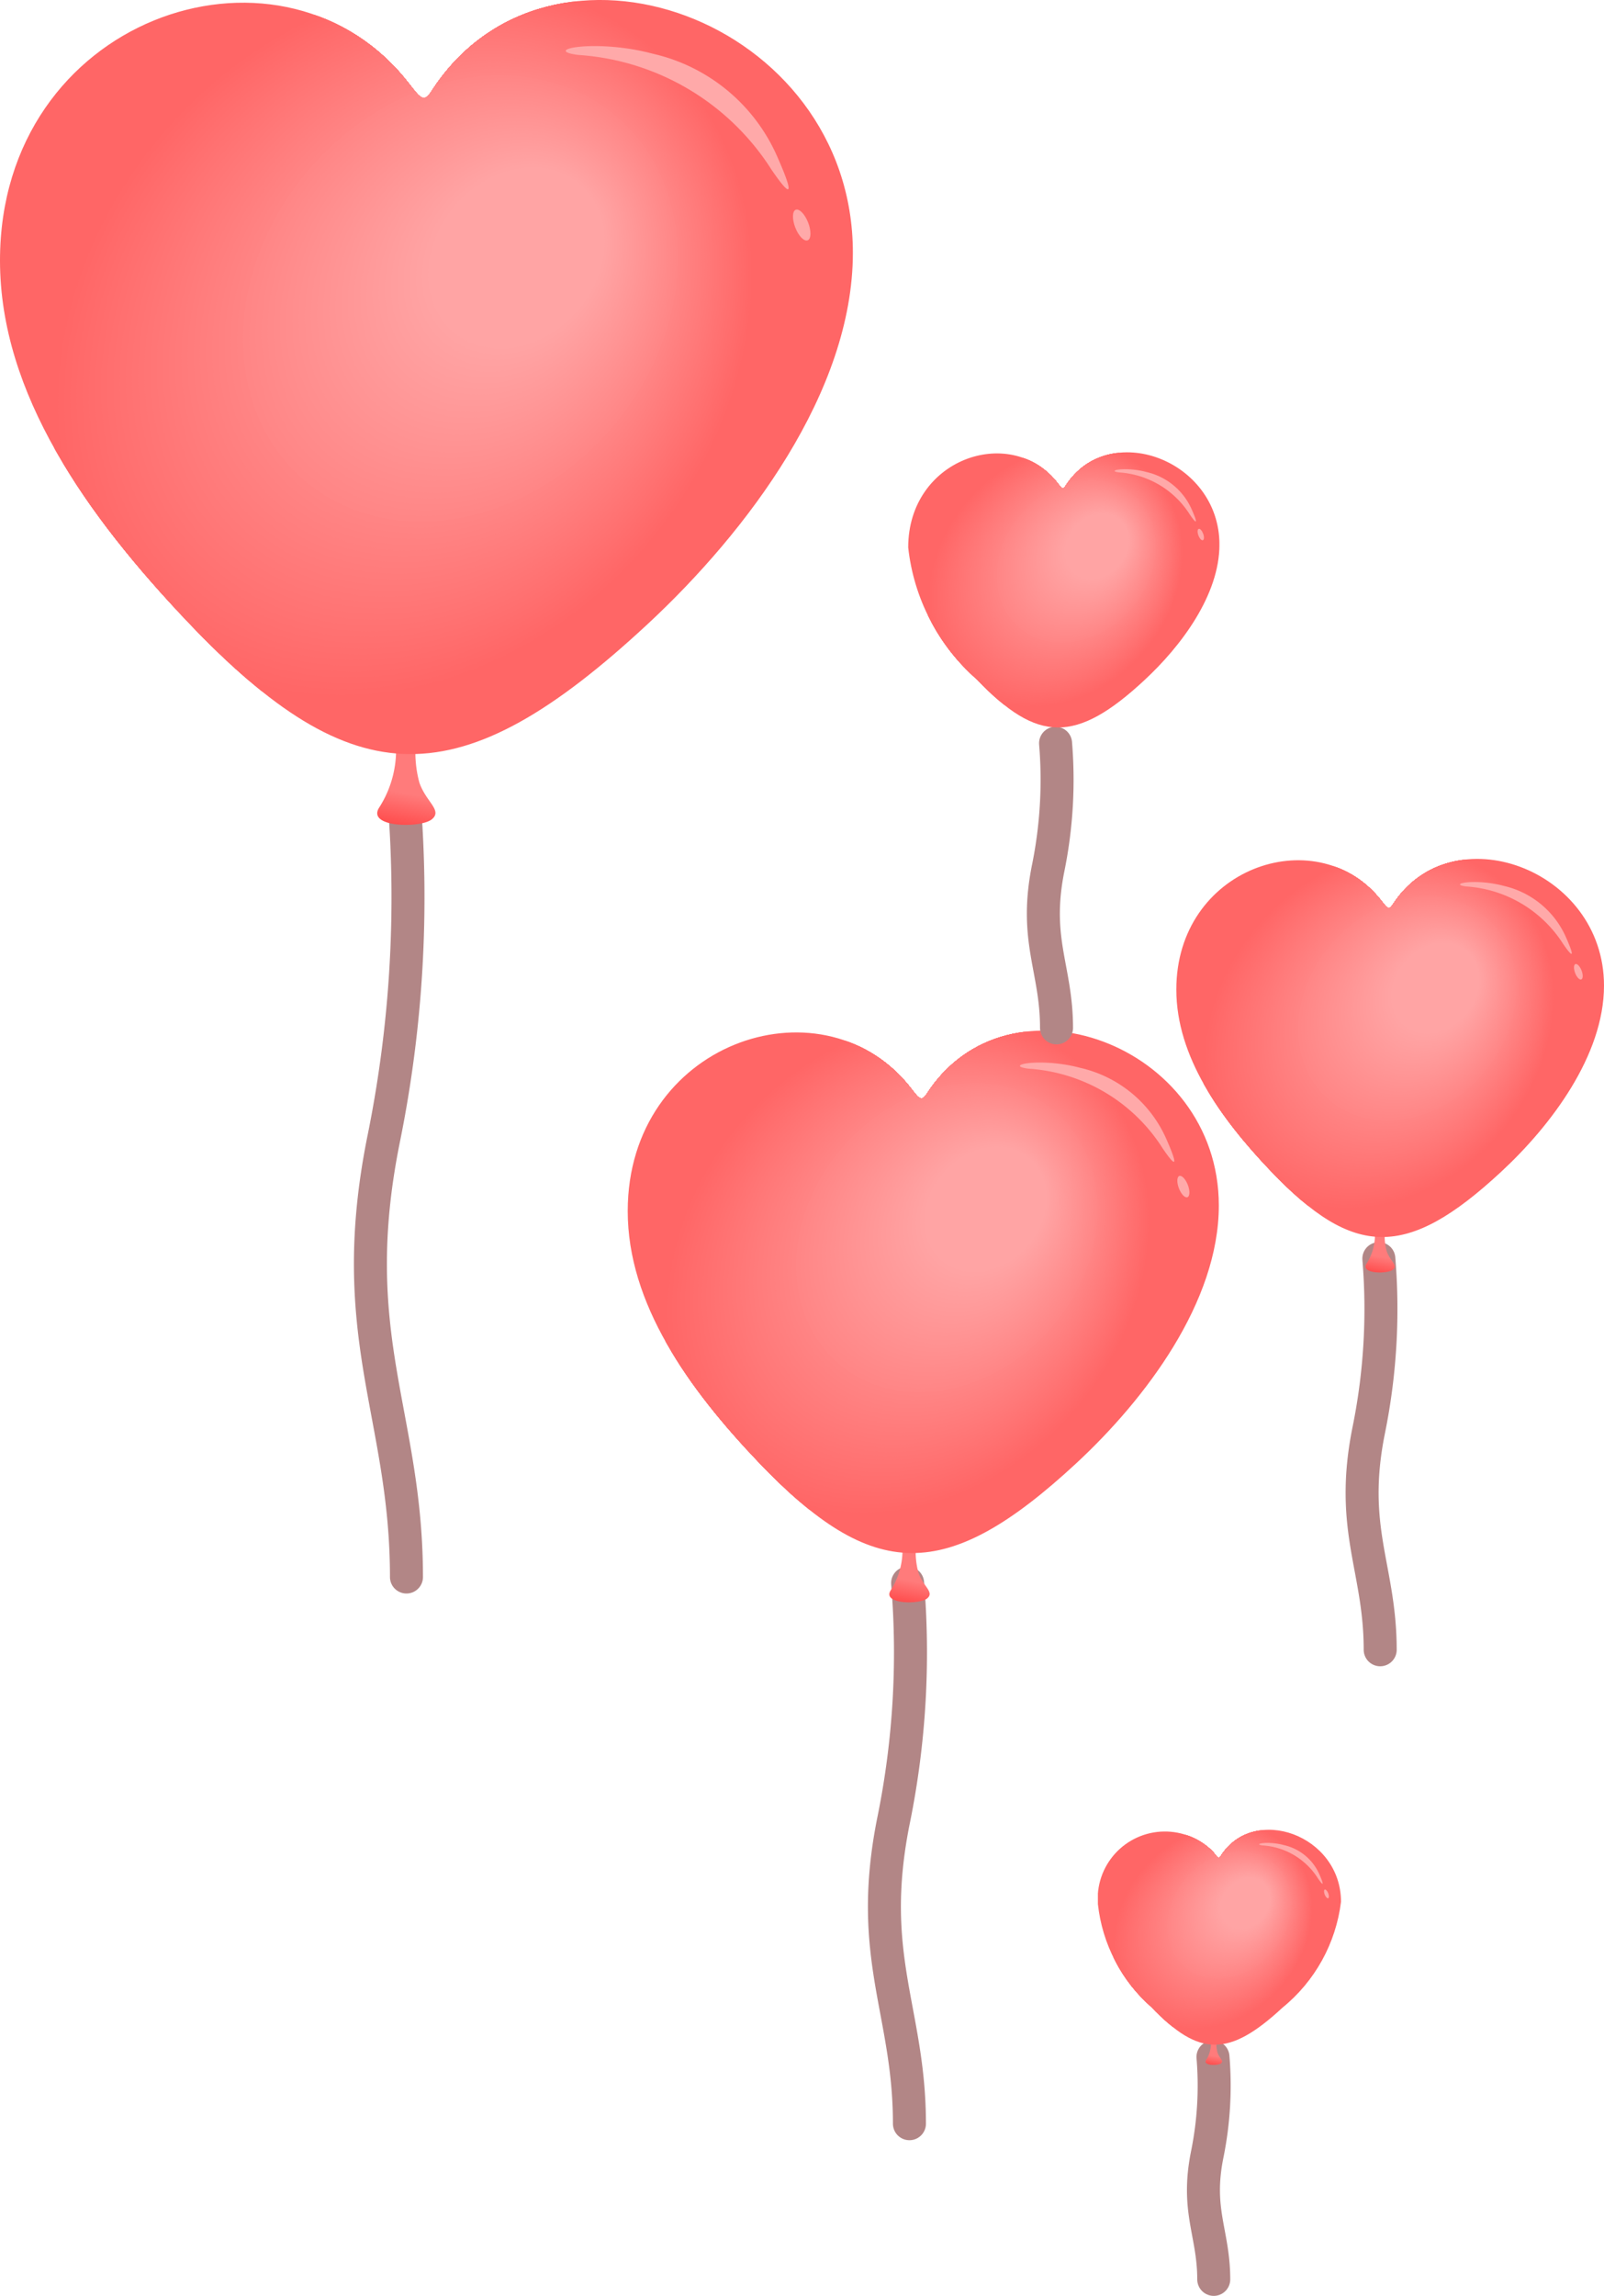 <svg xmlns="http://www.w3.org/2000/svg" xmlns:xlink="http://www.w3.org/1999/xlink" width="48.614" height="69.552" viewBox="0 0 48.614 69.552">
  <defs>
    <linearGradient id="linear-gradient" x1="0.551" y1="0.543" x2="0.437" y2="1.258" gradientUnits="objectBoundingBox">
      <stop offset="0.095" stop-color="#ff7b7b"/>
      <stop offset="0.642" stop-color="#ff4a4a"/>
    </linearGradient>
    <clipPath id="clip-path">
      <path id="Path_59659" data-name="Path 59659" d="M2916.783,78.627c-.267.415-.4.073-.822-.431-3.888-4.666-12.246-1.789-12.246,5.544,0,4.038,2.627,7.725,5.713,10.97,5.005,5.265,8.21,5.343,13.918.043,3.013-2.8,6.218-7.039,6.218-11.25C2929.564,76.426,2920.343,73.076,2916.783,78.627Z" transform="translate(-2903.715 -75.848)" fill="none"/>
    </clipPath>
    <clipPath id="clip-path-2">
      <path id="Path_59664" data-name="Path 59664" d="M3298.349,710.562c-.185.288-.279.051-.57-.3-2.695-3.234-8.487-1.24-8.487,3.842,0,2.8,1.821,5.354,3.959,7.6,3.469,3.649,5.69,3.7,9.646.03,2.088-1.939,4.31-4.878,4.31-7.8C3307.207,709.037,3300.816,706.715,3298.349,710.562Z" transform="translate(-3289.292 -708.636)" fill="none"/>
    </clipPath>
    <clipPath id="clip-path-3">
      <path id="Path_59669" data-name="Path 59669" d="M3581.821,1200.11c-.076.119-.115.021-.234-.123a2.037,2.037,0,0,0-3.491,1.58,4.842,4.842,0,0,0,1.628,3.127c1.427,1.5,2.34,1.523,3.967.012a4.9,4.9,0,0,0,1.773-3.207C3585.464,1199.483,3582.835,1198.528,3581.821,1200.11Z" transform="translate(-3578.096 -1199.318)" fill="none"/>
    </clipPath>
    <linearGradient id="linear-gradient-4" x1="0.551" y1="0.543" x2="0.437" y2="1.258" xlink:href="#linear-gradient"/>
    <clipPath id="clip-path-4">
      <path id="Path_59674" data-name="Path 59674" d="M3632.828,604.624c-.133.208-.2.037-.412-.216-1.95-2.34-6.141-.9-6.141,2.78,0,2.025,1.317,3.874,2.865,5.5,2.51,2.64,4.117,2.679,6.979.022,1.511-1.4,3.118-3.529,3.118-5.641C3639.237,603.521,3634.613,601.841,3632.828,604.624Z" transform="translate(-3626.275 -603.231)" fill="none"/>
    </clipPath>
    <clipPath id="clip-path-5">
      <path id="Path_59679" data-name="Path 59679" d="M3466.363,354.63c-.1.152-.147.027-.3-.157-1.419-1.7-4.469-.653-4.469,2.023a6.2,6.2,0,0,0,2.085,4c1.826,1.921,3,1.95,5.079.016,1.1-1.021,2.269-2.568,2.269-4.105C3471.026,353.828,3467.662,352.6,3466.363,354.63Z" transform="translate(-3461.594 -353.616)" fill="none"/>
    </clipPath>
  </defs>
  <g id="bear_tl" transform="translate(-2903.715 -75.848)">
    <g id="Group_4710" data-name="Group 4710" transform="translate(2903.715 75.848)">
      <path id="Path_59657" data-name="Path 59657" d="M3132.255,565.3a36.755,36.755,0,0,1-.6,10.3c-1.231,6.024.679,8.388.679,13.327" transform="translate(-3120.015 -541.152)" fill="none" stroke="#b28686" stroke-linecap="round" stroke-linejoin="round" stroke-width="1"/>
      <g id="Group_4709" data-name="Group 4709" transform="translate(0 0)">
        <path id="Path_59658" data-name="Path 59658" d="M3136.678,530.29a3.472,3.472,0,0,0,.1,1.284c.2.591.713.844.375,1.116s-1.988.25-1.591-.361a3.246,3.246,0,0,0,.5-2.017Z" transform="translate(-3124.068 -507.867)" fill="url(#linear-gradient)"/>
        <g id="Group_4708" data-name="Group 4708">
          <g id="Group_4707" data-name="Group 4707">
            <g id="Group_4706" data-name="Group 4706" clip-path="url(#clip-path)">
              <rect id="Rectangle_958" data-name="Rectangle 958" width="25.849" height="26.977" transform="translate(0 -2.772)" fill="#f66"/>
              <ellipse id="Ellipse_360" data-name="Ellipse 360" cx="11.72" cy="9.733" rx="11.72" ry="9.733" transform="matrix(0.657, -0.754, 0.754, 0.657, -2.832, 12.761)" fill="#f66"/>
              <ellipse id="Ellipse_361" data-name="Ellipse 361" cx="11.576" cy="9.614" rx="11.576" ry="9.614" transform="matrix(0.657, -0.754, 0.754, 0.657, -2.591, 12.69)" fill="#ff6767"/>
              <ellipse id="Ellipse_362" data-name="Ellipse 362" cx="11.432" cy="9.494" rx="11.432" ry="9.494" transform="matrix(0.657, -0.754, 0.754, 0.657, -2.35, 12.619)" fill="#ff6868"/>
              <ellipse id="Ellipse_363" data-name="Ellipse 363" cx="11.289" cy="9.375" rx="11.289" ry="9.375" transform="translate(-2.109 12.548) rotate(-48.948)" fill="#ff6969"/>
              <ellipse id="Ellipse_364" data-name="Ellipse 364" cx="11.145" cy="9.255" rx="11.145" ry="9.255" transform="translate(-1.868 12.477) rotate(-48.948)" fill="#ff6a6a"/>
              <ellipse id="Ellipse_365" data-name="Ellipse 365" cx="11.001" cy="9.136" rx="11.001" ry="9.136" transform="translate(-1.627 12.406) rotate(-48.948)" fill="#ff6b6b"/>
              <ellipse id="Ellipse_366" data-name="Ellipse 366" cx="10.857" cy="9.017" rx="10.857" ry="9.017" transform="translate(-1.386 12.335) rotate(-48.948)" fill="#ff6c6c"/>
              <ellipse id="Ellipse_367" data-name="Ellipse 367" cx="10.714" cy="8.897" rx="10.714" ry="8.897" transform="matrix(0.657, -0.754, 0.754, 0.657, -1.145, 12.264)" fill="#ff6d6d"/>
              <ellipse id="Ellipse_368" data-name="Ellipse 368" cx="10.57" cy="8.778" rx="10.57" ry="8.778" transform="matrix(0.657, -0.754, 0.754, 0.657, -0.904, 12.193)" fill="#ff6e6e"/>
              <ellipse id="Ellipse_369" data-name="Ellipse 369" cx="10.426" cy="8.659" rx="10.426" ry="8.659" transform="matrix(0.657, -0.754, 0.754, 0.657, -0.663, 12.122)" fill="#ff6f6f"/>
              <ellipse id="Ellipse_370" data-name="Ellipse 370" cx="10.282" cy="8.539" rx="10.282" ry="8.539" transform="matrix(0.657, -0.754, 0.754, 0.657, -0.422, 12.051)" fill="#ff7070"/>
              <ellipse id="Ellipse_371" data-name="Ellipse 371" cx="10.139" cy="8.42" rx="10.139" ry="8.42" transform="matrix(0.657, -0.754, 0.754, 0.657, -0.181, 11.98)" fill="#ff7171"/>
              <ellipse id="Ellipse_372" data-name="Ellipse 372" cx="9.995" cy="8.3" rx="9.995" ry="8.3" transform="matrix(0.657, -0.754, 0.754, 0.657, 0.059, 11.909)" fill="#ff7272"/>
              <ellipse id="Ellipse_373" data-name="Ellipse 373" cx="9.851" cy="8.181" rx="9.851" ry="8.181" transform="translate(0.3 11.838) rotate(-48.948)" fill="#ff7373"/>
              <ellipse id="Ellipse_374" data-name="Ellipse 374" cx="9.707" cy="8.062" rx="9.707" ry="8.062" transform="matrix(0.657, -0.754, 0.754, 0.657, 0.541, 11.767)" fill="#ff7474"/>
              <ellipse id="Ellipse_375" data-name="Ellipse 375" cx="9.564" cy="7.942" rx="9.564" ry="7.942" transform="translate(0.782 11.696) rotate(-48.948)" fill="#ff7575"/>
              <ellipse id="Ellipse_376" data-name="Ellipse 376" cx="9.42" cy="7.823" rx="9.42" ry="7.823" transform="translate(1.023 11.625) rotate(-48.948)" fill="#ff7676"/>
              <ellipse id="Ellipse_377" data-name="Ellipse 377" cx="9.276" cy="7.703" rx="9.276" ry="7.703" transform="matrix(0.657, -0.754, 0.754, 0.657, 1.264, 11.554)" fill="#f77"/>
              <ellipse id="Ellipse_378" data-name="Ellipse 378" cx="9.132" cy="7.584" rx="9.132" ry="7.584" transform="matrix(0.657, -0.754, 0.754, 0.657, 1.505, 11.483)" fill="#ff7878"/>
              <ellipse id="Ellipse_379" data-name="Ellipse 379" cx="8.988" cy="7.465" rx="8.988" ry="7.465" transform="matrix(0.657, -0.754, 0.754, 0.657, 1.746, 11.412)" fill="#ff7979"/>
              <ellipse id="Ellipse_380" data-name="Ellipse 380" cx="8.845" cy="7.345" rx="8.845" ry="7.345" transform="matrix(0.657, -0.754, 0.754, 0.657, 1.987, 11.341)" fill="#ff7a7a"/>
              <ellipse id="Ellipse_381" data-name="Ellipse 381" cx="8.701" cy="7.226" rx="8.701" ry="7.226" transform="matrix(0.657, -0.754, 0.754, 0.657, 2.228, 11.27)" fill="#ff7b7b"/>
              <ellipse id="Ellipse_382" data-name="Ellipse 382" cx="8.557" cy="7.107" rx="8.557" ry="7.107" transform="matrix(0.657, -0.754, 0.754, 0.657, 2.469, 11.199)" fill="#ff7c7c"/>
              <ellipse id="Ellipse_383" data-name="Ellipse 383" cx="8.413" cy="6.987" rx="8.413" ry="6.987" transform="matrix(0.657, -0.754, 0.754, 0.657, 2.71, 11.128)" fill="#ff7d7d"/>
              <ellipse id="Ellipse_384" data-name="Ellipse 384" cx="8.27" cy="6.868" rx="8.27" ry="6.868" transform="translate(2.951 11.057) rotate(-48.948)" fill="#ff7e7e"/>
              <ellipse id="Ellipse_385" data-name="Ellipse 385" cx="8.126" cy="6.748" rx="8.126" ry="6.748" transform="translate(3.192 10.985) rotate(-48.948)" fill="#ff7f7f"/>
              <ellipse id="Ellipse_386" data-name="Ellipse 386" cx="7.982" cy="6.629" rx="7.982" ry="6.629" transform="matrix(0.657, -0.754, 0.754, 0.657, 3.433, 10.914)" fill="#ff8080"/>
              <ellipse id="Ellipse_387" data-name="Ellipse 387" cx="7.838" cy="6.51" rx="7.838" ry="6.51" transform="matrix(0.657, -0.754, 0.754, 0.657, 3.674, 10.843)" fill="#ff8181"/>
              <ellipse id="Ellipse_388" data-name="Ellipse 388" cx="7.695" cy="6.39" rx="7.695" ry="6.39" transform="matrix(0.657, -0.754, 0.754, 0.657, 3.915, 10.772)" fill="#ff8282"/>
              <ellipse id="Ellipse_389" data-name="Ellipse 389" cx="7.551" cy="6.271" rx="7.551" ry="6.271" transform="matrix(0.657, -0.754, 0.754, 0.657, 4.156, 10.701)" fill="#ff8383"/>
              <ellipse id="Ellipse_390" data-name="Ellipse 390" cx="7.407" cy="6.151" rx="7.407" ry="6.151" transform="matrix(0.657, -0.754, 0.754, 0.657, 4.397, 10.63)" fill="#ff8484"/>
              <ellipse id="Ellipse_391" data-name="Ellipse 391" cx="7.263" cy="6.032" rx="7.263" ry="6.032" transform="translate(4.638 10.559) rotate(-48.948)" fill="#ff8686"/>
              <ellipse id="Ellipse_392" data-name="Ellipse 392" cx="7.12" cy="5.913" rx="7.12" ry="5.913" transform="translate(4.879 10.488) rotate(-48.948)" fill="#ff8787"/>
              <ellipse id="Ellipse_393" data-name="Ellipse 393" cx="6.976" cy="5.793" rx="6.976" ry="5.793" transform="translate(5.12 10.417) rotate(-48.948)" fill="#f88"/>
              <ellipse id="Ellipse_394" data-name="Ellipse 394" cx="6.832" cy="5.674" rx="6.832" ry="5.674" transform="matrix(0.657, -0.754, 0.754, 0.657, 5.361, 10.346)" fill="#ff8989"/>
              <ellipse id="Ellipse_395" data-name="Ellipse 395" cx="6.688" cy="5.555" rx="6.688" ry="5.555" transform="matrix(0.657, -0.754, 0.754, 0.657, 5.602, 10.275)" fill="#ff8a8a"/>
              <ellipse id="Ellipse_396" data-name="Ellipse 396" cx="6.545" cy="5.435" rx="6.545" ry="5.435" transform="matrix(0.657, -0.754, 0.754, 0.657, 5.843, 10.204)" fill="#ff8b8b"/>
              <ellipse id="Ellipse_397" data-name="Ellipse 397" cx="6.401" cy="5.316" rx="6.401" ry="5.316" transform="matrix(0.657, -0.754, 0.754, 0.657, 6.084, 10.133)" fill="#ff8c8c"/>
              <ellipse id="Ellipse_398" data-name="Ellipse 398" cx="6.257" cy="5.196" rx="6.257" ry="5.196" transform="translate(6.325 10.062) rotate(-48.948)" fill="#ff8d8d"/>
              <ellipse id="Ellipse_399" data-name="Ellipse 399" cx="6.113" cy="5.077" rx="6.113" ry="5.077" transform="matrix(0.657, -0.754, 0.754, 0.657, 6.566, 9.991)" fill="#ff8e8e"/>
              <ellipse id="Ellipse_400" data-name="Ellipse 400" cx="5.97" cy="4.958" rx="5.97" ry="4.958" transform="translate(6.806 9.92) rotate(-48.948)" fill="#ff8f8f"/>
              <ellipse id="Ellipse_401" data-name="Ellipse 401" cx="5.826" cy="4.838" rx="5.826" ry="4.838" transform="matrix(0.657, -0.754, 0.754, 0.657, 7.047, 9.849)" fill="#ff9090"/>
              <ellipse id="Ellipse_402" data-name="Ellipse 402" cx="5.682" cy="4.719" rx="5.682" ry="4.719" transform="translate(7.288 9.778) rotate(-48.948)" fill="#ff9191"/>
              <ellipse id="Ellipse_403" data-name="Ellipse 403" cx="5.538" cy="4.6" rx="5.538" ry="4.6" transform="translate(7.529 9.707) rotate(-48.948)" fill="#ff9292"/>
              <ellipse id="Ellipse_404" data-name="Ellipse 404" cx="5.395" cy="4.48" rx="5.395" ry="4.48" transform="matrix(0.657, -0.754, 0.754, 0.657, 7.77, 9.636)" fill="#ff9393"/>
              <ellipse id="Ellipse_405" data-name="Ellipse 405" cx="5.251" cy="4.361" rx="5.251" ry="4.361" transform="matrix(0.657, -0.754, 0.754, 0.657, 8.011, 9.565)" fill="#ff9494"/>
              <ellipse id="Ellipse_406" data-name="Ellipse 406" cx="5.107" cy="4.241" rx="5.107" ry="4.241" transform="translate(8.252 9.494) rotate(-48.948)" fill="#ff9595"/>
              <ellipse id="Ellipse_407" data-name="Ellipse 407" cx="4.963" cy="4.122" rx="4.963" ry="4.122" transform="matrix(0.657, -0.754, 0.754, 0.657, 8.493, 9.423)" fill="#ff9696"/>
              <ellipse id="Ellipse_408" data-name="Ellipse 408" cx="4.82" cy="4.003" rx="4.82" ry="4.003" transform="matrix(0.657, -0.754, 0.754, 0.657, 8.734, 9.352)" fill="#ff9797"/>
              <ellipse id="Ellipse_409" data-name="Ellipse 409" cx="4.676" cy="3.883" rx="4.676" ry="3.883" transform="matrix(0.657, -0.754, 0.754, 0.657, 8.975, 9.281)" fill="#ff9898"/>
              <ellipse id="Ellipse_410" data-name="Ellipse 410" cx="4.532" cy="3.764" rx="4.532" ry="3.764" transform="translate(9.216 9.21) rotate(-48.948)" fill="#f99"/>
              <ellipse id="Ellipse_411" data-name="Ellipse 411" cx="4.388" cy="3.644" rx="4.388" ry="3.644" transform="matrix(0.657, -0.754, 0.754, 0.657, 9.457, 9.139)" fill="#ff9a9a"/>
              <ellipse id="Ellipse_412" data-name="Ellipse 412" cx="4.245" cy="3.525" rx="4.245" ry="3.525" transform="matrix(0.657, -0.754, 0.754, 0.657, 9.698, 9.068)" fill="#ff9b9b"/>
              <ellipse id="Ellipse_413" data-name="Ellipse 413" cx="4.101" cy="3.406" rx="4.101" ry="3.406" transform="translate(9.939 8.996) rotate(-48.948)" fill="#ff9c9c"/>
              <ellipse id="Ellipse_414" data-name="Ellipse 414" cx="3.957" cy="3.286" rx="3.957" ry="3.286" transform="matrix(0.657, -0.754, 0.754, 0.657, 10.18, 8.925)" fill="#ff9d9d"/>
              <ellipse id="Ellipse_415" data-name="Ellipse 415" cx="3.813" cy="3.167" rx="3.813" ry="3.167" transform="translate(10.421 8.854) rotate(-48.948)" fill="#ff9e9e"/>
              <ellipse id="Ellipse_416" data-name="Ellipse 416" cx="3.67" cy="3.048" rx="3.67" ry="3.048" transform="translate(10.662 8.783) rotate(-48.948)" fill="#ff9f9f"/>
              <ellipse id="Ellipse_417" data-name="Ellipse 417" cx="3.526" cy="2.928" rx="3.526" ry="2.928" transform="matrix(0.657, -0.754, 0.754, 0.657, 10.903, 8.712)" fill="#ffa0a0"/>
              <ellipse id="Ellipse_418" data-name="Ellipse 418" cx="3.382" cy="2.809" rx="3.382" ry="2.809" transform="translate(11.144 8.641) rotate(-48.948)" fill="#ffa1a1"/>
              <ellipse id="Ellipse_419" data-name="Ellipse 419" cx="3.238" cy="2.689" rx="3.238" ry="2.689" transform="translate(11.385 8.57) rotate(-48.948)" fill="#ffa2a2"/>
              <ellipse id="Ellipse_420" data-name="Ellipse 420" cx="3.095" cy="2.57" rx="3.095" ry="2.57" transform="matrix(0.657, -0.754, 0.754, 0.657, 11.626, 8.499)" fill="#ffa3a3"/>
              <ellipse id="Ellipse_421" data-name="Ellipse 421" cx="2.951" cy="2.451" rx="2.951" ry="2.451" transform="matrix(0.657, -0.754, 0.754, 0.657, 11.867, 8.428)" fill="#ffa4a4"/>
            </g>
          </g>
        </g>
        <path id="Path_59660" data-name="Path 59660" d="M3257.615,107.458a5.429,5.429,0,0,0-3.757-3.077c-1.719-.459-3.389-.118-2.276.036a7.529,7.529,0,0,1,5.878,3.479C3258.093,108.821,3258.146,108.652,3257.615,107.458Z" transform="translate(-3234.076 -102.754)" fill="#ffa9a9"/>
        <path id="Path_59661" data-name="Path 59661" d="M3391.246,204.9c.1.256.092.5-.016.539s-.275-.132-.374-.388-.092-.5.016-.539S3391.146,204.645,3391.246,204.9Z" transform="translate(-3366.753 -198.158)" fill="#ffa9a9"/>
      </g>
    </g>
    <g id="Group_4715" data-name="Group 4715" transform="translate(2922.74 107.07)">
      <path id="Path_59662" data-name="Path 59662" d="M3447.686,1047.86a25.473,25.473,0,0,1-.416,7.141c-.854,4.175.471,5.813.471,9.236" transform="translate(-3439.203 -1031.122)" fill="none" stroke="#b28686" stroke-linecap="round" stroke-linejoin="round" stroke-width="1"/>
      <g id="Group_4714" data-name="Group 4714" transform="translate(0)">
        <path id="Path_59663" data-name="Path 59663" d="M3450.751,1023.595a2.4,2.4,0,0,0,.073.89c.141.41.494.585.259.774s-1.377.173-1.1-.25a2.251,2.251,0,0,0,.348-1.4Z" transform="translate(-3442.011 -1008.055)" fill="url(#linear-gradient)"/>
        <g id="Group_4713" data-name="Group 4713">
          <g id="Group_4712" data-name="Group 4712">
            <g id="Group_4711" data-name="Group 4711" clip-path="url(#clip-path-2)">
              <rect id="Rectangle_959" data-name="Rectangle 959" width="17.915" height="18.697" transform="translate(0 -1.921)" fill="#f66"/>
              <ellipse id="Ellipse_422" data-name="Ellipse 422" cx="8.123" cy="6.746" rx="8.123" ry="6.746" transform="matrix(0.657, -0.754, 0.754, 0.657, -1.963, 8.845)" fill="#f66"/>
              <ellipse id="Ellipse_423" data-name="Ellipse 423" cx="8.023" cy="6.663" rx="8.023" ry="6.663" transform="matrix(0.657, -0.754, 0.754, 0.657, -1.796, 8.795)" fill="#ff6767"/>
              <ellipse id="Ellipse_424" data-name="Ellipse 424" cx="7.923" cy="6.58" rx="7.923" ry="6.58" transform="matrix(0.657, -0.754, 0.754, 0.657, -1.629, 8.746)" fill="#ff6868"/>
              <ellipse id="Ellipse_425" data-name="Ellipse 425" cx="7.824" cy="6.497" rx="7.824" ry="6.497" transform="matrix(0.657, -0.754, 0.754, 0.657, -1.462, 8.697)" fill="#ff6969"/>
              <ellipse id="Ellipse_426" data-name="Ellipse 426" cx="7.724" cy="6.415" rx="7.724" ry="6.415" transform="translate(-1.295 8.648) rotate(-48.948)" fill="#ff6a6a"/>
              <ellipse id="Ellipse_427" data-name="Ellipse 427" cx="7.624" cy="6.332" rx="7.624" ry="6.332" transform="matrix(0.657, -0.754, 0.754, 0.657, -1.128, 8.598)" fill="#ff6b6b"/>
              <ellipse id="Ellipse_428" data-name="Ellipse 428" cx="7.525" cy="6.249" rx="7.525" ry="6.249" transform="matrix(0.657, -0.754, 0.754, 0.657, -0.961, 8.549)" fill="#ff6c6c"/>
              <ellipse id="Ellipse_429" data-name="Ellipse 429" cx="7.425" cy="6.166" rx="7.425" ry="6.166" transform="translate(-0.794 8.5) rotate(-48.948)" fill="#ff6d6d"/>
              <ellipse id="Ellipse_430" data-name="Ellipse 430" cx="7.326" cy="6.084" rx="7.326" ry="6.084" transform="matrix(0.657, -0.754, 0.754, 0.657, -0.627, 8.451)" fill="#ff6e6e"/>
              <ellipse id="Ellipse_431" data-name="Ellipse 431" cx="7.226" cy="6.001" rx="7.226" ry="6.001" transform="translate(-0.46 8.401) rotate(-48.948)" fill="#ff6f6f"/>
              <ellipse id="Ellipse_432" data-name="Ellipse 432" cx="7.126" cy="5.918" rx="7.126" ry="5.918" transform="matrix(0.657, -0.754, 0.754, 0.657, -0.293, 8.352)" fill="#ff7070"/>
              <ellipse id="Ellipse_433" data-name="Ellipse 433" cx="7.027" cy="5.835" rx="7.027" ry="5.835" transform="matrix(0.657, -0.754, 0.754, 0.657, -0.126, 8.303)" fill="#ff7171"/>
              <ellipse id="Ellipse_434" data-name="Ellipse 434" cx="6.927" cy="5.753" rx="6.927" ry="5.753" transform="translate(0.041 8.254) rotate(-48.948)" fill="#ff7272"/>
              <ellipse id="Ellipse_435" data-name="Ellipse 435" cx="6.827" cy="5.67" rx="6.827" ry="5.67" transform="translate(0.208 8.204) rotate(-48.948)" fill="#ff7373"/>
              <ellipse id="Ellipse_436" data-name="Ellipse 436" cx="6.728" cy="5.587" rx="6.728" ry="5.587" transform="translate(0.375 8.155) rotate(-48.948)" fill="#ff7474"/>
              <ellipse id="Ellipse_437" data-name="Ellipse 437" cx="6.628" cy="5.504" rx="6.628" ry="5.504" transform="translate(0.542 8.106) rotate(-48.948)" fill="#ff7575"/>
              <ellipse id="Ellipse_438" data-name="Ellipse 438" cx="6.529" cy="5.422" rx="6.529" ry="5.422" transform="translate(0.709 8.057) rotate(-48.948)" fill="#ff7676"/>
              <ellipse id="Ellipse_439" data-name="Ellipse 439" cx="6.429" cy="5.339" rx="6.429" ry="5.339" transform="translate(0.876 8.008) rotate(-48.948)" fill="#f77"/>
              <ellipse id="Ellipse_440" data-name="Ellipse 440" cx="6.329" cy="5.256" rx="6.329" ry="5.256" transform="matrix(0.657, -0.754, 0.754, 0.657, 1.043, 7.958)" fill="#ff7878"/>
              <ellipse id="Ellipse_441" data-name="Ellipse 441" cx="6.23" cy="5.174" rx="6.23" ry="5.174" transform="matrix(0.657, -0.754, 0.754, 0.657, 1.21, 7.909)" fill="#ff7979"/>
              <ellipse id="Ellipse_442" data-name="Ellipse 442" cx="6.13" cy="5.091" rx="6.13" ry="5.091" transform="translate(1.377 7.86) rotate(-48.948)" fill="#ff7a7a"/>
              <ellipse id="Ellipse_443" data-name="Ellipse 443" cx="6.03" cy="5.008" rx="6.03" ry="5.008" transform="translate(1.544 7.811) rotate(-48.948)" fill="#ff7b7b"/>
              <ellipse id="Ellipse_444" data-name="Ellipse 444" cx="5.931" cy="4.925" rx="5.931" ry="4.925" transform="translate(1.711 7.761) rotate(-48.948)" fill="#ff7c7c"/>
              <ellipse id="Ellipse_445" data-name="Ellipse 445" cx="5.831" cy="4.843" rx="5.831" ry="4.843" transform="matrix(0.657, -0.754, 0.754, 0.657, 1.878, 7.712)" fill="#ff7d7d"/>
              <ellipse id="Ellipse_446" data-name="Ellipse 446" cx="5.731" cy="4.76" rx="5.731" ry="4.76" transform="translate(2.045 7.663) rotate(-48.948)" fill="#ff7e7e"/>
              <ellipse id="Ellipse_447" data-name="Ellipse 447" cx="5.632" cy="4.677" rx="5.632" ry="4.677" transform="translate(2.212 7.614) rotate(-48.948)" fill="#ff7f7f"/>
              <ellipse id="Ellipse_448" data-name="Ellipse 448" cx="5.532" cy="4.594" rx="5.532" ry="4.594" transform="translate(2.379 7.564) rotate(-48.948)" fill="#ff8080"/>
              <ellipse id="Ellipse_449" data-name="Ellipse 449" cx="5.433" cy="4.512" rx="5.433" ry="4.512" transform="matrix(0.657, -0.754, 0.754, 0.657, 2.546, 7.515)" fill="#ff8181"/>
              <ellipse id="Ellipse_450" data-name="Ellipse 450" cx="5.333" cy="4.429" rx="5.333" ry="4.429" transform="translate(2.713 7.466) rotate(-48.948)" fill="#ff8282"/>
              <ellipse id="Ellipse_451" data-name="Ellipse 451" cx="5.233" cy="4.346" rx="5.233" ry="4.346" transform="matrix(0.657, -0.754, 0.754, 0.657, 2.88, 7.417)" fill="#ff8383"/>
              <ellipse id="Ellipse_452" data-name="Ellipse 452" cx="5.134" cy="4.263" rx="5.134" ry="4.263" transform="matrix(0.657, -0.754, 0.754, 0.657, 3.047, 7.368)" fill="#ff8484"/>
              <ellipse id="Ellipse_453" data-name="Ellipse 453" cx="5.034" cy="4.181" rx="5.034" ry="4.181" transform="matrix(0.657, -0.754, 0.754, 0.657, 3.214, 7.318)" fill="#ff8686"/>
              <ellipse id="Ellipse_454" data-name="Ellipse 454" cx="4.934" cy="4.098" rx="4.934" ry="4.098" transform="translate(3.381 7.269) rotate(-48.948)" fill="#ff8787"/>
              <ellipse id="Ellipse_455" data-name="Ellipse 455" cx="4.835" cy="4.015" rx="4.835" ry="4.015" transform="matrix(0.657, -0.754, 0.754, 0.657, 3.548, 7.22)" fill="#f88"/>
              <ellipse id="Ellipse_456" data-name="Ellipse 456" cx="4.735" cy="3.932" rx="4.735" ry="3.932" transform="translate(3.715 7.171) rotate(-48.948)" fill="#ff8989"/>
              <ellipse id="Ellipse_457" data-name="Ellipse 457" cx="4.636" cy="3.85" rx="4.636" ry="3.85" transform="matrix(0.657, -0.754, 0.754, 0.657, 3.882, 7.121)" fill="#ff8a8a"/>
              <ellipse id="Ellipse_458" data-name="Ellipse 458" cx="4.536" cy="3.767" rx="4.536" ry="3.767" transform="matrix(0.657, -0.754, 0.754, 0.657, 4.049, 7.072)" fill="#ff8b8b"/>
              <ellipse id="Ellipse_459" data-name="Ellipse 459" cx="4.436" cy="3.684" rx="4.436" ry="3.684" transform="translate(4.216 7.023) rotate(-48.948)" fill="#ff8c8c"/>
              <ellipse id="Ellipse_460" data-name="Ellipse 460" cx="4.337" cy="3.601" rx="4.337" ry="3.601" transform="matrix(0.657, -0.754, 0.754, 0.657, 4.383, 6.974)" fill="#ff8d8d"/>
              <ellipse id="Ellipse_461" data-name="Ellipse 461" cx="4.237" cy="3.519" rx="4.237" ry="3.519" transform="matrix(0.657, -0.754, 0.754, 0.657, 4.55, 6.924)" fill="#ff8e8e"/>
              <ellipse id="Ellipse_462" data-name="Ellipse 462" cx="4.137" cy="3.436" rx="4.137" ry="3.436" transform="matrix(0.657, -0.754, 0.754, 0.657, 4.717, 6.875)" fill="#ff8f8f"/>
              <ellipse id="Ellipse_463" data-name="Ellipse 463" cx="4.038" cy="3.353" rx="4.038" ry="3.353" transform="translate(4.884 6.826) rotate(-48.948)" fill="#ff9090"/>
              <ellipse id="Ellipse_464" data-name="Ellipse 464" cx="3.938" cy="3.271" rx="3.938" ry="3.271" transform="translate(5.051 6.777) rotate(-48.948)" fill="#ff9191"/>
              <ellipse id="Ellipse_465" data-name="Ellipse 465" cx="3.839" cy="3.188" rx="3.839" ry="3.188" transform="matrix(0.657, -0.754, 0.754, 0.657, 5.218, 6.727)" fill="#ff9292"/>
              <ellipse id="Ellipse_466" data-name="Ellipse 466" cx="3.739" cy="3.105" rx="3.739" ry="3.105" transform="matrix(0.657, -0.754, 0.754, 0.657, 5.385, 6.678)" fill="#ff9393"/>
              <ellipse id="Ellipse_467" data-name="Ellipse 467" cx="3.639" cy="3.022" rx="3.639" ry="3.022" transform="translate(5.552 6.629) rotate(-48.948)" fill="#ff9494"/>
              <ellipse id="Ellipse_468" data-name="Ellipse 468" cx="3.54" cy="2.94" rx="3.54" ry="2.94" transform="translate(5.719 6.58) rotate(-48.948)" fill="#ff9595"/>
              <ellipse id="Ellipse_469" data-name="Ellipse 469" cx="3.44" cy="2.857" rx="3.44" ry="2.857" transform="matrix(0.657, -0.754, 0.754, 0.657, 5.886, 6.531)" fill="#ff9696"/>
              <ellipse id="Ellipse_470" data-name="Ellipse 470" cx="3.34" cy="2.774" rx="3.34" ry="2.774" transform="matrix(0.657, -0.754, 0.754, 0.657, 6.053, 6.481)" fill="#ff9797"/>
              <ellipse id="Ellipse_471" data-name="Ellipse 471" cx="3.241" cy="2.691" rx="3.241" ry="2.691" transform="matrix(0.657, -0.754, 0.754, 0.657, 6.22, 6.432)" fill="#ff9898"/>
              <ellipse id="Ellipse_472" data-name="Ellipse 472" cx="3.141" cy="2.609" rx="3.141" ry="2.609" transform="translate(6.387 6.383) rotate(-48.948)" fill="#f99"/>
              <ellipse id="Ellipse_473" data-name="Ellipse 473" cx="3.041" cy="2.526" rx="3.041" ry="2.526" transform="matrix(0.657, -0.754, 0.754, 0.657, 6.554, 6.334)" fill="#ff9a9a"/>
              <ellipse id="Ellipse_474" data-name="Ellipse 474" cx="2.942" cy="2.443" rx="2.942" ry="2.443" transform="matrix(0.657, -0.754, 0.754, 0.657, 6.721, 6.284)" fill="#ff9b9b"/>
              <ellipse id="Ellipse_475" data-name="Ellipse 475" cx="2.842" cy="2.36" rx="2.842" ry="2.36" transform="translate(6.888 6.235) rotate(-48.948)" fill="#ff9c9c"/>
              <ellipse id="Ellipse_476" data-name="Ellipse 476" cx="2.743" cy="2.278" rx="2.743" ry="2.278" transform="matrix(0.657, -0.754, 0.754, 0.657, 7.055, 6.186)" fill="#ff9d9d"/>
              <ellipse id="Ellipse_477" data-name="Ellipse 477" cx="2.643" cy="2.195" rx="2.643" ry="2.195" transform="translate(7.222 6.137) rotate(-48.948)" fill="#ff9e9e"/>
              <ellipse id="Ellipse_478" data-name="Ellipse 478" cx="2.543" cy="2.112" rx="2.543" ry="2.112" transform="translate(7.389 6.087) rotate(-48.948)" fill="#ff9f9f"/>
              <ellipse id="Ellipse_479" data-name="Ellipse 479" cx="2.444" cy="2.029" rx="2.444" ry="2.029" transform="translate(7.556 6.038) rotate(-48.948)" fill="#ffa0a0"/>
              <ellipse id="Ellipse_480" data-name="Ellipse 480" cx="2.344" cy="1.947" rx="2.344" ry="1.947" transform="translate(7.723 5.989) rotate(-48.948)" fill="#ffa1a1"/>
              <ellipse id="Ellipse_481" data-name="Ellipse 481" cx="2.244" cy="1.864" rx="2.244" ry="1.864" transform="matrix(0.657, -0.754, 0.754, 0.657, 7.89, 5.94)" fill="#ffa2a2"/>
              <ellipse id="Ellipse_482" data-name="Ellipse 482" cx="2.145" cy="1.781" rx="2.145" ry="1.781" transform="matrix(0.657, -0.754, 0.754, 0.657, 8.057, 5.891)" fill="#ffa3a3"/>
              <ellipse id="Ellipse_483" data-name="Ellipse 483" cx="2.045" cy="1.698" rx="2.045" ry="1.698" transform="matrix(0.657, -0.754, 0.754, 0.657, 8.224, 5.841)" fill="#ffa4a4"/>
            </g>
          </g>
        </g>
        <path id="Path_59665" data-name="Path 59665" d="M3534.569,730.544a3.762,3.762,0,0,0-2.6-2.133c-1.191-.318-2.349-.082-1.577.025a5.217,5.217,0,0,1,4.074,2.411C3534.9,731.488,3534.937,731.372,3534.569,730.544Z" transform="translate(-3518.255 -727.283)" fill="#ffa9a9"/>
        <path id="Path_59666" data-name="Path 59666" d="M3627.184,798.078c.069.177.064.345-.011.374s-.191-.092-.259-.269-.063-.345.011-.374S3627.115,797.9,3627.184,798.078Z" transform="translate(-3610.209 -793.405)" fill="#ffa9a9"/>
      </g>
    </g>
    <g id="Group_4720" data-name="Group 4720" transform="translate(2936.99 131.281)">
      <path id="Path_59667" data-name="Path 59667" d="M3643.236,1338.825a10.472,10.472,0,0,1-.171,2.937c-.351,1.717.194,2.391.194,3.8" transform="translate(-3639.748 -1331.942)" fill="none" stroke="#b28686" stroke-linecap="round" stroke-linejoin="round" stroke-width="1"/>
      <g id="Group_4719" data-name="Group 4719" transform="translate(0)">
        <path id="Path_59668" data-name="Path 59668" d="M3644.5,1328.846a.992.992,0,0,0,.03.366c.058.168.2.24.106.318s-.566.071-.453-.1a.926.926,0,0,0,.143-.575Z" transform="translate(-3640.903 -1322.455)" fill="url(#linear-gradient)"/>
        <g id="Group_4718" data-name="Group 4718">
          <g id="Group_4717" data-name="Group 4717">
            <g id="Group_4716" data-name="Group 4716" clip-path="url(#clip-path-3)">
              <rect id="Rectangle_960" data-name="Rectangle 960" width="7.368" height="7.689" transform="translate(0 -0.79)" fill="#f66"/>
              <ellipse id="Ellipse_484" data-name="Ellipse 484" cx="3.34" cy="2.774" rx="3.34" ry="2.774" transform="translate(-0.807 3.637) rotate(-48.948)" fill="#f66"/>
              <ellipse id="Ellipse_485" data-name="Ellipse 485" cx="3.299" cy="2.74" rx="3.299" ry="2.74" transform="matrix(0.657, -0.754, 0.754, 0.657, -0.739, 3.617)" fill="#ff6767"/>
              <ellipse id="Ellipse_486" data-name="Ellipse 486" cx="3.259" cy="2.706" rx="3.259" ry="2.706" transform="matrix(0.657, -0.754, 0.754, 0.657, -0.67, 3.597)" fill="#ff6868"/>
              <ellipse id="Ellipse_487" data-name="Ellipse 487" cx="3.218" cy="2.672" rx="3.218" ry="2.672" transform="translate(-0.601 3.577) rotate(-48.948)" fill="#ff6969"/>
              <ellipse id="Ellipse_488" data-name="Ellipse 488" cx="3.177" cy="2.638" rx="3.177" ry="2.638" transform="translate(-0.532 3.556) rotate(-48.948)" fill="#ff6a6a"/>
              <ellipse id="Ellipse_489" data-name="Ellipse 489" cx="3.136" cy="2.604" rx="3.136" ry="2.604" transform="translate(-0.464 3.536) rotate(-48.948)" fill="#ff6b6b"/>
              <ellipse id="Ellipse_490" data-name="Ellipse 490" cx="3.095" cy="2.57" rx="3.095" ry="2.57" transform="matrix(0.657, -0.754, 0.754, 0.657, -0.395, 3.516)" fill="#ff6c6c"/>
              <ellipse id="Ellipse_491" data-name="Ellipse 491" cx="3.054" cy="2.536" rx="3.054" ry="2.536" transform="matrix(0.657, -0.754, 0.754, 0.657, -0.326, 3.496)" fill="#ff6d6d"/>
              <ellipse id="Ellipse_492" data-name="Ellipse 492" cx="3.013" cy="2.502" rx="3.013" ry="2.502" transform="matrix(0.657, -0.754, 0.754, 0.657, -0.258, 3.475)" fill="#ff6e6e"/>
              <ellipse id="Ellipse_493" data-name="Ellipse 493" cx="2.972" cy="2.468" rx="2.972" ry="2.468" transform="translate(-0.189 3.455) rotate(-48.948)" fill="#ff6f6f"/>
              <ellipse id="Ellipse_494" data-name="Ellipse 494" cx="2.931" cy="2.434" rx="2.931" ry="2.434" transform="translate(-0.12 3.435) rotate(-48.948)" fill="#ff7070"/>
              <ellipse id="Ellipse_495" data-name="Ellipse 495" cx="2.89" cy="2.4" rx="2.89" ry="2.4" transform="matrix(0.657, -0.754, 0.754, 0.657, -0.052, 3.415)" fill="#ff7171"/>
              <ellipse id="Ellipse_496" data-name="Ellipse 496" cx="2.849" cy="2.366" rx="2.849" ry="2.366" transform="matrix(0.657, -0.754, 0.754, 0.657, 0.017, 3.394)" fill="#ff7272"/>
              <ellipse id="Ellipse_497" data-name="Ellipse 497" cx="2.808" cy="2.332" rx="2.808" ry="2.332" transform="translate(0.086 3.374) rotate(-48.948)" fill="#ff7373"/>
              <ellipse id="Ellipse_498" data-name="Ellipse 498" cx="2.767" cy="2.298" rx="2.767" ry="2.298" transform="translate(0.154 3.354) rotate(-48.948)" fill="#ff7474"/>
              <ellipse id="Ellipse_499" data-name="Ellipse 499" cx="2.726" cy="2.264" rx="2.726" ry="2.264" transform="translate(0.223 3.334) rotate(-48.948)" fill="#ff7575"/>
              <ellipse id="Ellipse_500" data-name="Ellipse 500" cx="2.685" cy="2.23" rx="2.685" ry="2.23" transform="translate(0.292 3.313) rotate(-48.948)" fill="#ff7676"/>
              <ellipse id="Ellipse_501" data-name="Ellipse 501" cx="2.644" cy="2.196" rx="2.644" ry="2.196" transform="matrix(0.657, -0.754, 0.754, 0.657, 0.36, 3.293)" fill="#f77"/>
              <ellipse id="Ellipse_502" data-name="Ellipse 502" cx="2.603" cy="2.162" rx="2.603" ry="2.162" transform="matrix(0.657, -0.754, 0.754, 0.657, 0.429, 3.273)" fill="#ff7878"/>
              <ellipse id="Ellipse_503" data-name="Ellipse 503" cx="2.562" cy="2.128" rx="2.562" ry="2.128" transform="matrix(0.657, -0.754, 0.754, 0.657, 0.498, 3.253)" fill="#ff7979"/>
              <ellipse id="Ellipse_504" data-name="Ellipse 504" cx="2.521" cy="2.094" rx="2.521" ry="2.094" transform="translate(0.566 3.232) rotate(-48.948)" fill="#ff7a7a"/>
              <ellipse id="Ellipse_505" data-name="Ellipse 505" cx="2.48" cy="2.06" rx="2.48" ry="2.06" transform="translate(0.635 3.212) rotate(-48.948)" fill="#ff7b7b"/>
              <ellipse id="Ellipse_506" data-name="Ellipse 506" cx="2.439" cy="2.026" rx="2.439" ry="2.026" transform="matrix(0.657, -0.754, 0.754, 0.657, 0.704, 3.192)" fill="#ff7c7c"/>
              <ellipse id="Ellipse_507" data-name="Ellipse 507" cx="2.398" cy="1.992" rx="2.398" ry="1.992" transform="translate(0.772 3.172) rotate(-48.948)" fill="#ff7d7d"/>
              <ellipse id="Ellipse_508" data-name="Ellipse 508" cx="2.357" cy="1.958" rx="2.357" ry="1.958" transform="translate(0.841 3.151) rotate(-48.948)" fill="#ff7e7e"/>
              <ellipse id="Ellipse_509" data-name="Ellipse 509" cx="2.316" cy="1.923" rx="2.316" ry="1.923" transform="translate(0.91 3.131) rotate(-48.948)" fill="#ff7f7f"/>
              <ellipse id="Ellipse_510" data-name="Ellipse 510" cx="2.275" cy="1.889" rx="2.275" ry="1.889" transform="translate(0.979 3.111) rotate(-48.948)" fill="#ff8080"/>
              <ellipse id="Ellipse_511" data-name="Ellipse 511" cx="2.234" cy="1.855" rx="2.234" ry="1.855" transform="translate(1.047 3.091) rotate(-48.948)" fill="#ff8181"/>
              <ellipse id="Ellipse_512" data-name="Ellipse 512" cx="2.193" cy="1.821" rx="2.193" ry="1.821" transform="translate(1.116 3.07) rotate(-48.947)" fill="#ff8282"/>
              <ellipse id="Ellipse_513" data-name="Ellipse 513" cx="2.152" cy="1.787" rx="2.152" ry="1.787" transform="translate(1.185 3.05) rotate(-48.948)" fill="#ff8383"/>
              <ellipse id="Ellipse_514" data-name="Ellipse 514" cx="2.111" cy="1.753" rx="2.111" ry="1.753" transform="matrix(0.657, -0.754, 0.754, 0.657, 1.253, 3.03)" fill="#ff8484"/>
              <ellipse id="Ellipse_515" data-name="Ellipse 515" cx="2.07" cy="1.719" rx="2.07" ry="1.719" transform="matrix(0.657, -0.754, 0.754, 0.657, 1.322, 3.01)" fill="#ff8686"/>
              <ellipse id="Ellipse_516" data-name="Ellipse 516" cx="2.029" cy="1.685" rx="2.029" ry="1.685" transform="translate(1.391 2.989) rotate(-48.948)" fill="#ff8787"/>
              <ellipse id="Ellipse_517" data-name="Ellipse 517" cx="1.988" cy="1.651" rx="1.988" ry="1.651" transform="translate(1.459 2.969) rotate(-48.948)" fill="#f88"/>
              <ellipse id="Ellipse_518" data-name="Ellipse 518" cx="1.947" cy="1.617" rx="1.947" ry="1.617" transform="translate(1.528 2.949) rotate(-48.948)" fill="#ff8989"/>
              <ellipse id="Ellipse_519" data-name="Ellipse 519" cx="1.906" cy="1.583" rx="1.906" ry="1.583" transform="translate(1.597 2.929) rotate(-48.948)" fill="#ff8a8a"/>
              <ellipse id="Ellipse_520" data-name="Ellipse 520" cx="1.865" cy="1.549" rx="1.865" ry="1.549" transform="matrix(0.657, -0.754, 0.754, 0.657, 1.665, 2.908)" fill="#ff8b8b"/>
              <ellipse id="Ellipse_521" data-name="Ellipse 521" cx="1.824" cy="1.515" rx="1.824" ry="1.515" transform="translate(1.734 2.888) rotate(-48.947)" fill="#ff8c8c"/>
              <ellipse id="Ellipse_522" data-name="Ellipse 522" cx="1.783" cy="1.481" rx="1.783" ry="1.481" transform="translate(1.803 2.868) rotate(-48.948)" fill="#ff8d8d"/>
              <ellipse id="Ellipse_523" data-name="Ellipse 523" cx="1.742" cy="1.447" rx="1.742" ry="1.447" transform="translate(1.871 2.848) rotate(-48.948)" fill="#ff8e8e"/>
              <ellipse id="Ellipse_524" data-name="Ellipse 524" cx="1.702" cy="1.413" rx="1.702" ry="1.413" transform="matrix(0.657, -0.754, 0.754, 0.657, 1.94, 2.827)" fill="#ff8f8f"/>
              <ellipse id="Ellipse_525" data-name="Ellipse 525" cx="1.661" cy="1.379" rx="1.661" ry="1.379" transform="matrix(0.657, -0.754, 0.754, 0.657, 2.009, 2.807)" fill="#ff9090"/>
              <ellipse id="Ellipse_526" data-name="Ellipse 526" cx="1.62" cy="1.345" rx="1.62" ry="1.345" transform="matrix(0.657, -0.754, 0.754, 0.657, 2.077, 2.787)" fill="#ff9191"/>
              <ellipse id="Ellipse_527" data-name="Ellipse 527" cx="1.579" cy="1.311" rx="1.579" ry="1.311" transform="translate(2.146 2.767) rotate(-48.948)" fill="#ff9292"/>
              <ellipse id="Ellipse_528" data-name="Ellipse 528" cx="1.538" cy="1.277" rx="1.538" ry="1.277" transform="matrix(0.657, -0.754, 0.754, 0.657, 2.215, 2.746)" fill="#ff9393"/>
              <ellipse id="Ellipse_529" data-name="Ellipse 529" cx="1.497" cy="1.243" rx="1.497" ry="1.243" transform="matrix(0.657, -0.754, 0.754, 0.657, 2.283, 2.726)" fill="#ff9494"/>
              <ellipse id="Ellipse_530" data-name="Ellipse 530" cx="1.456" cy="1.209" rx="1.456" ry="1.209" transform="translate(2.352 2.706) rotate(-48.948)" fill="#ff9595"/>
              <ellipse id="Ellipse_531" data-name="Ellipse 531" cx="1.415" cy="1.175" rx="1.415" ry="1.175" transform="translate(2.421 2.686) rotate(-48.948)" fill="#ff9696"/>
              <ellipse id="Ellipse_532" data-name="Ellipse 532" cx="1.374" cy="1.141" rx="1.374" ry="1.141" transform="translate(2.49 2.666) rotate(-48.948)" fill="#ff9797"/>
              <ellipse id="Ellipse_533" data-name="Ellipse 533" cx="1.333" cy="1.107" rx="1.333" ry="1.107" transform="translate(2.558 2.645) rotate(-48.948)" fill="#ff9898"/>
              <ellipse id="Ellipse_534" data-name="Ellipse 534" cx="1.292" cy="1.073" rx="1.292" ry="1.073" transform="translate(2.627 2.625) rotate(-48.948)" fill="#f99"/>
              <ellipse id="Ellipse_535" data-name="Ellipse 535" cx="1.251" cy="1.039" rx="1.251" ry="1.039" transform="translate(2.696 2.605) rotate(-48.947)" fill="#ff9a9a"/>
              <ellipse id="Ellipse_536" data-name="Ellipse 536" cx="1.21" cy="1.005" rx="1.21" ry="1.005" transform="translate(2.764 2.584) rotate(-48.948)" fill="#ff9b9b"/>
              <ellipse id="Ellipse_537" data-name="Ellipse 537" cx="1.169" cy="0.971" rx="1.169" ry="0.971" transform="matrix(0.657, -0.754, 0.754, 0.657, 2.833, 2.564)" fill="#ff9c9c"/>
              <ellipse id="Ellipse_538" data-name="Ellipse 538" cx="1.128" cy="0.937" rx="1.128" ry="0.937" transform="matrix(0.657, -0.754, 0.754, 0.657, 2.902, 2.544)" fill="#ff9d9d"/>
              <ellipse id="Ellipse_539" data-name="Ellipse 539" cx="1.087" cy="0.903" rx="1.087" ry="0.903" transform="matrix(0.657, -0.754, 0.754, 0.657, 2.97, 2.524)" fill="#ff9e9e"/>
              <ellipse id="Ellipse_540" data-name="Ellipse 540" cx="1.046" cy="0.869" rx="1.046" ry="0.869" transform="matrix(0.657, -0.754, 0.754, 0.657, 3.039, 2.503)" fill="#ff9f9f"/>
              <ellipse id="Ellipse_541" data-name="Ellipse 541" cx="1.005" cy="0.835" rx="1.005" ry="0.835" transform="translate(3.108 2.483) rotate(-48.948)" fill="#ffa0a0"/>
              <ellipse id="Ellipse_542" data-name="Ellipse 542" cx="0.964" cy="0.801" rx="0.964" ry="0.801" transform="translate(3.176 2.463) rotate(-48.948)" fill="#ffa1a1"/>
              <ellipse id="Ellipse_543" data-name="Ellipse 543" cx="0.923" cy="0.767" rx="0.923" ry="0.767" transform="matrix(0.657, -0.754, 0.754, 0.657, 3.245, 2.443)" fill="#ffa2a2"/>
              <ellipse id="Ellipse_544" data-name="Ellipse 544" cx="0.882" cy="0.733" rx="0.882" ry="0.733" transform="translate(3.314 2.423) rotate(-48.948)" fill="#ffa3a3"/>
              <ellipse id="Ellipse_545" data-name="Ellipse 545" cx="0.841" cy="0.698" rx="0.841" ry="0.698" transform="translate(3.382 2.402) rotate(-48.948)" fill="#ffa4a4"/>
            </g>
          </g>
        </g>
        <path id="Path_59670" data-name="Path 59670" d="M3678.967,1208.328a1.548,1.548,0,0,0-1.071-.877c-.49-.131-.966-.033-.649.01a2.147,2.147,0,0,1,1.676.992C3679.1,1208.716,3679.119,1208.668,3678.967,1208.328Z" transform="translate(-3672.258 -1206.987)" fill="#ffa9a9"/>
        <path id="Path_59671" data-name="Path 59671" d="M3717.056,1236.1c.028.073.026.142,0,.154s-.079-.038-.107-.111-.026-.142,0-.154S3717.027,1236.028,3717.056,1236.1Z" transform="translate(-3710.075 -1234.179)" fill="#ffa9a9"/>
      </g>
    </g>
    <g id="Group_4725" data-name="Group 4725" transform="translate(2939.367 101.869)">
      <path id="Path_59672" data-name="Path 59672" d="M3740.873,848.659a18.426,18.426,0,0,1-.3,5.166c-.617,3.021.341,4.206.341,6.682" transform="translate(-3734.735 -836.549)" fill="none" stroke="#b28686" stroke-linecap="round" stroke-linejoin="round" stroke-width="1"/>
      <g id="Group_4724" data-name="Group 4724" transform="translate(0 0)">
        <path id="Path_59673" data-name="Path 59673" d="M3743.091,831.1a1.731,1.731,0,0,0,.053.644c.1.3.357.423.188.56s-1,.125-.8-.181a1.628,1.628,0,0,0,.251-1.011Z" transform="translate(-3736.768 -819.86)" fill="url(#linear-gradient-4)"/>
        <g id="Group_4723" data-name="Group 4723">
          <g id="Group_4722" data-name="Group 4722">
            <g id="Group_4721" data-name="Group 4721" clip-path="url(#clip-path-4)">
              <rect id="Rectangle_961" data-name="Rectangle 961" width="12.962" height="13.527" transform="translate(0 -1.39)" fill="#f66"/>
              <ellipse id="Ellipse_546" data-name="Ellipse 546" cx="5.877" cy="4.88" rx="5.877" ry="4.88" transform="matrix(0.657, -0.754, 0.754, 0.657, -1.42, 6.399)" fill="#f66"/>
              <ellipse id="Ellipse_547" data-name="Ellipse 547" cx="5.805" cy="4.821" rx="5.805" ry="4.821" transform="matrix(0.657, -0.754, 0.754, 0.657, -1.299, 6.363)" fill="#ff6767"/>
              <ellipse id="Ellipse_548" data-name="Ellipse 548" cx="5.733" cy="4.761" rx="5.733" ry="4.761" transform="matrix(0.657, -0.754, 0.754, 0.657, -1.178, 6.328)" fill="#ff6868"/>
              <ellipse id="Ellipse_549" data-name="Ellipse 549" cx="5.66" cy="4.701" rx="5.66" ry="4.701" transform="matrix(0.657, -0.754, 0.754, 0.657, -1.058, 6.292)" fill="#ff6969"/>
              <ellipse id="Ellipse_550" data-name="Ellipse 550" cx="5.588" cy="4.641" rx="5.588" ry="4.641" transform="matrix(0.657, -0.754, 0.754, 0.657, -0.937, 6.256)" fill="#ff6a6a"/>
              <ellipse id="Ellipse_551" data-name="Ellipse 551" cx="5.516" cy="4.581" rx="5.516" ry="4.581" transform="matrix(0.657, -0.754, 0.754, 0.657, -0.816, 6.221)" fill="#ff6b6b"/>
              <ellipse id="Ellipse_552" data-name="Ellipse 552" cx="5.444" cy="4.521" rx="5.444" ry="4.521" transform="translate(-0.695 6.185) rotate(-48.948)" fill="#ff6c6c"/>
              <ellipse id="Ellipse_553" data-name="Ellipse 553" cx="5.372" cy="4.461" rx="5.372" ry="4.461" transform="translate(-0.574 6.15) rotate(-48.948)" fill="#ff6d6d"/>
              <ellipse id="Ellipse_554" data-name="Ellipse 554" cx="5.3" cy="4.402" rx="5.3" ry="4.402" transform="matrix(0.657, -0.754, 0.754, 0.657, -0.453, 6.114)" fill="#ff6e6e"/>
              <ellipse id="Ellipse_555" data-name="Ellipse 555" cx="5.228" cy="4.342" rx="5.228" ry="4.342" transform="translate(-0.333 6.078) rotate(-48.948)" fill="#ff6f6f"/>
              <ellipse id="Ellipse_556" data-name="Ellipse 556" cx="5.156" cy="4.282" rx="5.156" ry="4.282" transform="matrix(0.657, -0.754, 0.754, 0.657, -0.212, 6.043)" fill="#ff7070"/>
              <ellipse id="Ellipse_557" data-name="Ellipse 557" cx="5.084" cy="4.222" rx="5.084" ry="4.222" transform="matrix(0.657, -0.754, 0.754, 0.657, -0.091, 6.007)" fill="#ff7171"/>
              <ellipse id="Ellipse_558" data-name="Ellipse 558" cx="5.012" cy="4.162" rx="5.012" ry="4.162" transform="matrix(0.657, -0.754, 0.754, 0.657, 0.03, 5.972)" fill="#ff7272"/>
              <ellipse id="Ellipse_559" data-name="Ellipse 559" cx="4.94" cy="4.102" rx="4.94" ry="4.102" transform="translate(0.151 5.936) rotate(-48.948)" fill="#ff7373"/>
              <ellipse id="Ellipse_560" data-name="Ellipse 560" cx="4.868" cy="4.042" rx="4.868" ry="4.042" transform="matrix(0.657, -0.754, 0.754, 0.657, 0.272, 5.9)" fill="#ff7474"/>
              <ellipse id="Ellipse_561" data-name="Ellipse 561" cx="4.795" cy="3.982" rx="4.795" ry="3.982" transform="translate(0.392 5.865) rotate(-48.948)" fill="#ff7575"/>
              <ellipse id="Ellipse_562" data-name="Ellipse 562" cx="4.723" cy="3.923" rx="4.723" ry="3.923" transform="matrix(0.657, -0.754, 0.754, 0.657, 0.513, 5.829)" fill="#ff7676"/>
              <ellipse id="Ellipse_563" data-name="Ellipse 563" cx="4.651" cy="3.863" rx="4.651" ry="3.863" transform="matrix(0.657, -0.754, 0.754, 0.657, 0.634, 5.793)" fill="#f77"/>
              <ellipse id="Ellipse_564" data-name="Ellipse 564" cx="4.579" cy="3.803" rx="4.579" ry="3.803" transform="matrix(0.657, -0.754, 0.754, 0.657, 0.755, 5.758)" fill="#ff7878"/>
              <ellipse id="Ellipse_565" data-name="Ellipse 565" cx="4.507" cy="3.743" rx="4.507" ry="3.743" transform="translate(0.876 5.722) rotate(-48.948)" fill="#ff7979"/>
              <ellipse id="Ellipse_566" data-name="Ellipse 566" cx="4.435" cy="3.683" rx="4.435" ry="3.683" transform="translate(0.996 5.687) rotate(-48.948)" fill="#ff7a7a"/>
              <ellipse id="Ellipse_567" data-name="Ellipse 567" cx="4.363" cy="3.623" rx="4.363" ry="3.623" transform="matrix(0.657, -0.754, 0.754, 0.657, 1.117, 5.651)" fill="#ff7b7b"/>
              <ellipse id="Ellipse_568" data-name="Ellipse 568" cx="4.291" cy="3.563" rx="4.291" ry="3.563" transform="matrix(0.657, -0.754, 0.754, 0.657, 1.238, 5.615)" fill="#ff7c7c"/>
              <ellipse id="Ellipse_569" data-name="Ellipse 569" cx="4.219" cy="3.504" rx="4.219" ry="3.504" transform="matrix(0.657, -0.754, 0.754, 0.657, 1.359, 5.58)" fill="#ff7d7d"/>
              <ellipse id="Ellipse_570" data-name="Ellipse 570" cx="4.147" cy="3.444" rx="4.147" ry="3.444" transform="matrix(0.657, -0.754, 0.754, 0.657, 1.48, 5.544)" fill="#ff7e7e"/>
              <ellipse id="Ellipse_571" data-name="Ellipse 571" cx="4.075" cy="3.384" rx="4.075" ry="3.384" transform="matrix(0.657, -0.754, 0.754, 0.657, 1.601, 5.508)" fill="#ff7f7f"/>
              <ellipse id="Ellipse_572" data-name="Ellipse 572" cx="4.003" cy="3.324" rx="4.003" ry="3.324" transform="matrix(0.657, -0.754, 0.754, 0.657, 1.721, 5.473)" fill="#ff8080"/>
              <ellipse id="Ellipse_573" data-name="Ellipse 573" cx="3.93" cy="3.264" rx="3.93" ry="3.264" transform="translate(1.842 5.437) rotate(-48.948)" fill="#ff8181"/>
              <ellipse id="Ellipse_574" data-name="Ellipse 574" cx="3.858" cy="3.204" rx="3.858" ry="3.204" transform="matrix(0.657, -0.754, 0.754, 0.657, 1.963, 5.402)" fill="#ff8282"/>
              <ellipse id="Ellipse_575" data-name="Ellipse 575" cx="3.786" cy="3.144" rx="3.786" ry="3.144" transform="matrix(0.657, -0.754, 0.754, 0.657, 2.084, 5.366)" fill="#ff8383"/>
              <ellipse id="Ellipse_576" data-name="Ellipse 576" cx="3.714" cy="3.085" rx="3.714" ry="3.085" transform="matrix(0.657, -0.754, 0.754, 0.657, 2.205, 5.33)" fill="#ff8484"/>
              <ellipse id="Ellipse_577" data-name="Ellipse 577" cx="3.642" cy="3.025" rx="3.642" ry="3.025" transform="translate(2.326 5.295) rotate(-48.948)" fill="#ff8686"/>
              <ellipse id="Ellipse_578" data-name="Ellipse 578" cx="3.57" cy="2.965" rx="3.57" ry="2.965" transform="translate(2.446 5.259) rotate(-48.948)" fill="#ff8787"/>
              <ellipse id="Ellipse_579" data-name="Ellipse 579" cx="3.498" cy="2.905" rx="3.498" ry="2.905" transform="translate(2.567 5.224) rotate(-48.948)" fill="#f88"/>
              <ellipse id="Ellipse_580" data-name="Ellipse 580" cx="3.426" cy="2.845" rx="3.426" ry="2.845" transform="translate(2.688 5.188) rotate(-48.948)" fill="#ff8989"/>
              <ellipse id="Ellipse_581" data-name="Ellipse 581" cx="3.354" cy="2.785" rx="3.354" ry="2.785" transform="translate(2.809 5.152) rotate(-48.948)" fill="#ff8a8a"/>
              <ellipse id="Ellipse_582" data-name="Ellipse 582" cx="3.282" cy="2.725" rx="3.282" ry="2.725" transform="translate(2.93 5.117) rotate(-48.948)" fill="#ff8b8b"/>
              <ellipse id="Ellipse_583" data-name="Ellipse 583" cx="3.21" cy="2.666" rx="3.21" ry="2.666" transform="translate(3.051 5.081) rotate(-48.948)" fill="#ff8c8c"/>
              <ellipse id="Ellipse_584" data-name="Ellipse 584" cx="3.138" cy="2.606" rx="3.138" ry="2.606" transform="matrix(0.657, -0.754, 0.754, 0.657, 3.171, 5.045)" fill="#ff8d8d"/>
              <ellipse id="Ellipse_585" data-name="Ellipse 585" cx="3.065" cy="2.546" rx="3.065" ry="2.546" transform="translate(3.292 5.01) rotate(-48.948)" fill="#ff8e8e"/>
              <ellipse id="Ellipse_586" data-name="Ellipse 586" cx="2.993" cy="2.486" rx="2.993" ry="2.486" transform="matrix(0.657, -0.754, 0.754, 0.657, 3.413, 4.974)" fill="#ff8f8f"/>
              <ellipse id="Ellipse_587" data-name="Ellipse 587" cx="2.921" cy="2.426" rx="2.921" ry="2.426" transform="translate(3.534 4.939) rotate(-48.948)" fill="#ff9090"/>
              <ellipse id="Ellipse_588" data-name="Ellipse 588" cx="2.849" cy="2.366" rx="2.849" ry="2.366" transform="translate(3.655 4.903) rotate(-48.947)" fill="#ff9191"/>
              <ellipse id="Ellipse_589" data-name="Ellipse 589" cx="2.777" cy="2.306" rx="2.777" ry="2.306" transform="translate(3.776 4.867) rotate(-48.948)" fill="#ff9292"/>
              <ellipse id="Ellipse_590" data-name="Ellipse 590" cx="2.705" cy="2.246" rx="2.705" ry="2.246" transform="matrix(0.657, -0.754, 0.754, 0.657, 3.896, 4.832)" fill="#ff9393"/>
              <ellipse id="Ellipse_591" data-name="Ellipse 591" cx="2.633" cy="2.187" rx="2.633" ry="2.187" transform="translate(4.017 4.796) rotate(-48.948)" fill="#ff9494"/>
              <ellipse id="Ellipse_592" data-name="Ellipse 592" cx="2.561" cy="2.127" rx="2.561" ry="2.127" transform="matrix(0.657, -0.754, 0.754, 0.657, 4.138, 4.76)" fill="#ff9595"/>
              <ellipse id="Ellipse_593" data-name="Ellipse 593" cx="2.489" cy="2.067" rx="2.489" ry="2.067" transform="matrix(0.657, -0.754, 0.754, 0.657, 4.259, 4.725)" fill="#ff9696"/>
              <ellipse id="Ellipse_594" data-name="Ellipse 594" cx="2.417" cy="2.007" rx="2.417" ry="2.007" transform="matrix(0.657, -0.754, 0.754, 0.657, 4.38, 4.689)" fill="#ff9797"/>
              <ellipse id="Ellipse_595" data-name="Ellipse 595" cx="2.345" cy="1.947" rx="2.345" ry="1.947" transform="matrix(0.657, -0.754, 0.754, 0.657, 4.5, 4.654)" fill="#ff9898"/>
              <ellipse id="Ellipse_596" data-name="Ellipse 596" cx="2.273" cy="1.887" rx="2.273" ry="1.887" transform="translate(4.621 4.618) rotate(-48.948)" fill="#f99"/>
              <ellipse id="Ellipse_597" data-name="Ellipse 597" cx="2.2" cy="1.827" rx="2.2" ry="1.827" transform="matrix(0.657, -0.754, 0.754, 0.657, 4.742, 4.582)" fill="#ff9a9a"/>
              <ellipse id="Ellipse_598" data-name="Ellipse 598" cx="2.128" cy="1.768" rx="2.128" ry="1.768" transform="matrix(0.657, -0.754, 0.754, 0.657, 4.863, 4.547)" fill="#ff9b9b"/>
              <ellipse id="Ellipse_599" data-name="Ellipse 599" cx="2.056" cy="1.708" rx="2.056" ry="1.708" transform="translate(4.984 4.511) rotate(-48.948)" fill="#ff9c9c"/>
              <ellipse id="Ellipse_600" data-name="Ellipse 600" cx="1.984" cy="1.648" rx="1.984" ry="1.648" transform="translate(5.105 4.476) rotate(-48.948)" fill="#ff9d9d"/>
              <ellipse id="Ellipse_601" data-name="Ellipse 601" cx="1.912" cy="1.588" rx="1.912" ry="1.588" transform="translate(5.225 4.44) rotate(-48.948)" fill="#ff9e9e"/>
              <ellipse id="Ellipse_602" data-name="Ellipse 602" cx="1.84" cy="1.528" rx="1.84" ry="1.528" transform="translate(5.346 4.404) rotate(-48.948)" fill="#ff9f9f"/>
              <ellipse id="Ellipse_603" data-name="Ellipse 603" cx="1.768" cy="1.468" rx="1.768" ry="1.468" transform="matrix(0.657, -0.754, 0.754, 0.657, 5.467, 4.369)" fill="#ffa0a0"/>
              <ellipse id="Ellipse_604" data-name="Ellipse 604" cx="1.696" cy="1.408" rx="1.696" ry="1.408" transform="translate(5.588 4.333) rotate(-48.948)" fill="#ffa1a1"/>
              <ellipse id="Ellipse_605" data-name="Ellipse 605" cx="1.624" cy="1.349" rx="1.624" ry="1.349" transform="translate(5.709 4.297) rotate(-48.948)" fill="#ffa2a2"/>
              <ellipse id="Ellipse_606" data-name="Ellipse 606" cx="1.552" cy="1.289" rx="1.552" ry="1.289" transform="matrix(0.657, -0.754, 0.754, 0.657, 5.83, 4.262)" fill="#ffa3a3"/>
              <ellipse id="Ellipse_607" data-name="Ellipse 607" cx="1.48" cy="1.229" rx="1.48" ry="1.229" transform="matrix(0.657, -0.754, 0.754, 0.657, 5.95, 4.226)" fill="#ffa4a4"/>
            </g>
          </g>
        </g>
        <path id="Path_59675" data-name="Path 59675" d="M3803.733,619.081a2.722,2.722,0,0,0-1.884-1.543c-.862-.23-1.7-.059-1.141.018a3.775,3.775,0,0,1,2.948,1.745C3803.973,619.764,3804,619.68,3803.733,619.081Z" transform="translate(-3791.93 -616.722)" fill="#ffa9a9"/>
        <path id="Path_59676" data-name="Path 59676" d="M3870.74,667.942c.05.128.046.249-.008.27s-.138-.066-.187-.195-.046-.249.008-.27S3870.69,667.813,3870.74,667.942Z" transform="translate(-3858.458 -664.561)" fill="#ffa9a9"/>
      </g>
    </g>
    <g id="Group_4730" data-name="Group 4730" transform="translate(2931.241 89.553)">
      <path id="Path_59677" data-name="Path 59677" d="M3544.986,532.215a13.409,13.409,0,0,1-.219,3.759c-.449,2.2.248,3.061.248,4.863" transform="translate(-3540.52 -523.403)" fill="none" stroke="#b28686" stroke-linecap="round" stroke-linejoin="round" stroke-width="1"/>
      <g id="Group_4729" data-name="Group 4729" transform="translate(0)">
        <path id="Path_59678" data-name="Path 59678" d="M3546.6,519.439a1.264,1.264,0,0,0,.038.469c.074.216.26.308.137.407s-.725.091-.581-.132a1.186,1.186,0,0,0,.183-.736Z" transform="translate(-3542 -511.257)" fill="url(#linear-gradient-4)"/>
        <g id="Group_4728" data-name="Group 4728">
          <g id="Group_4727" data-name="Group 4727">
            <g id="Group_4726" data-name="Group 4726" clip-path="url(#clip-path-5)">
              <rect id="Rectangle_962" data-name="Rectangle 962" width="9.432" height="9.844" transform="translate(0 -1.011)" fill="#f66"/>
              <ellipse id="Ellipse_608" data-name="Ellipse 608" cx="4.276" cy="3.551" rx="4.276" ry="3.551" transform="matrix(0.657, -0.754, 0.754, 0.657, -1.033, 4.657)" fill="#f66"/>
              <ellipse id="Ellipse_609" data-name="Ellipse 609" cx="4.224" cy="3.508" rx="4.224" ry="3.508" transform="matrix(0.657, -0.754, 0.754, 0.657, -0.945, 4.631)" fill="#ff6767"/>
              <ellipse id="Ellipse_610" data-name="Ellipse 610" cx="4.172" cy="3.464" rx="4.172" ry="3.464" transform="translate(-0.858 4.605) rotate(-48.948)" fill="#ff6868"/>
              <ellipse id="Ellipse_611" data-name="Ellipse 611" cx="4.119" cy="3.421" rx="4.119" ry="3.421" transform="translate(-0.77 4.579) rotate(-48.948)" fill="#ff6969"/>
              <ellipse id="Ellipse_612" data-name="Ellipse 612" cx="4.067" cy="3.377" rx="4.067" ry="3.377" transform="matrix(0.657, -0.754, 0.754, 0.657, -0.682, 4.553)" fill="#ff6a6a"/>
              <ellipse id="Ellipse_613" data-name="Ellipse 613" cx="4.014" cy="3.334" rx="4.014" ry="3.334" transform="matrix(0.657, -0.754, 0.754, 0.657, -0.594, 4.527)" fill="#ff6b6b"/>
              <ellipse id="Ellipse_614" data-name="Ellipse 614" cx="3.962" cy="3.29" rx="3.962" ry="3.29" transform="translate(-0.506 4.501) rotate(-48.948)" fill="#ff6c6c"/>
              <ellipse id="Ellipse_615" data-name="Ellipse 615" cx="3.909" cy="3.247" rx="3.909" ry="3.247" transform="translate(-0.418 4.475) rotate(-48.948)" fill="#ff6d6d"/>
              <ellipse id="Ellipse_616" data-name="Ellipse 616" cx="3.857" cy="3.203" rx="3.857" ry="3.203" transform="translate(-0.33 4.449) rotate(-48.948)" fill="#ff6e6e"/>
              <ellipse id="Ellipse_617" data-name="Ellipse 617" cx="3.804" cy="3.159" rx="3.804" ry="3.159" transform="matrix(0.657, -0.754, 0.754, 0.657, -0.242, 4.423)" fill="#ff6f6f"/>
              <ellipse id="Ellipse_618" data-name="Ellipse 618" cx="3.752" cy="3.116" rx="3.752" ry="3.116" transform="matrix(0.657, -0.754, 0.754, 0.657, -0.154, 4.397)" fill="#ff7070"/>
              <ellipse id="Ellipse_619" data-name="Ellipse 619" cx="3.699" cy="3.072" rx="3.699" ry="3.072" transform="matrix(0.657, -0.754, 0.754, 0.657, -0.066, 4.371)" fill="#ff7171"/>
              <ellipse id="Ellipse_620" data-name="Ellipse 620" cx="3.647" cy="3.029" rx="3.647" ry="3.029" transform="translate(0.022 4.346) rotate(-48.948)" fill="#ff7272"/>
              <ellipse id="Ellipse_621" data-name="Ellipse 621" cx="3.595" cy="2.985" rx="3.595" ry="2.985" transform="translate(0.11 4.32) rotate(-48.948)" fill="#ff7373"/>
              <ellipse id="Ellipse_622" data-name="Ellipse 622" cx="3.542" cy="2.942" rx="3.542" ry="2.942" transform="translate(0.198 4.294) rotate(-48.948)" fill="#ff7474"/>
              <ellipse id="Ellipse_623" data-name="Ellipse 623" cx="3.49" cy="2.898" rx="3.49" ry="2.898" transform="matrix(0.657, -0.754, 0.754, 0.657, 0.285, 4.268)" fill="#ff7575"/>
              <ellipse id="Ellipse_624" data-name="Ellipse 624" cx="3.437" cy="2.855" rx="3.437" ry="2.855" transform="translate(0.373 4.242) rotate(-48.948)" fill="#ff7676"/>
              <ellipse id="Ellipse_625" data-name="Ellipse 625" cx="3.385" cy="2.811" rx="3.385" ry="2.811" transform="translate(0.461 4.216) rotate(-48.948)" fill="#f77"/>
              <ellipse id="Ellipse_626" data-name="Ellipse 626" cx="3.332" cy="2.767" rx="3.332" ry="2.767" transform="matrix(0.657, -0.754, 0.754, 0.657, 0.549, 4.19)" fill="#ff7878"/>
              <ellipse id="Ellipse_627" data-name="Ellipse 627" cx="3.28" cy="2.724" rx="3.28" ry="2.724" transform="matrix(0.657, -0.754, 0.754, 0.657, 0.637, 4.164)" fill="#ff7979"/>
              <ellipse id="Ellipse_628" data-name="Ellipse 628" cx="3.227" cy="2.68" rx="3.227" ry="2.68" transform="translate(0.725 4.138) rotate(-48.948)" fill="#ff7a7a"/>
              <ellipse id="Ellipse_629" data-name="Ellipse 629" cx="3.175" cy="2.637" rx="3.175" ry="2.637" transform="translate(0.813 4.112) rotate(-48.948)" fill="#ff7b7b"/>
              <ellipse id="Ellipse_630" data-name="Ellipse 630" cx="3.122" cy="2.593" rx="3.122" ry="2.593" transform="translate(0.901 4.086) rotate(-48.948)" fill="#ff7c7c"/>
              <ellipse id="Ellipse_631" data-name="Ellipse 631" cx="3.07" cy="2.55" rx="3.07" ry="2.55" transform="translate(0.989 4.06) rotate(-48.948)" fill="#ff7d7d"/>
              <ellipse id="Ellipse_632" data-name="Ellipse 632" cx="3.018" cy="2.506" rx="3.018" ry="2.506" transform="translate(1.077 4.034) rotate(-48.948)" fill="#ff7e7e"/>
              <ellipse id="Ellipse_633" data-name="Ellipse 633" cx="2.965" cy="2.462" rx="2.965" ry="2.462" transform="translate(1.165 4.009) rotate(-48.948)" fill="#ff7f7f"/>
              <ellipse id="Ellipse_634" data-name="Ellipse 634" cx="2.913" cy="2.419" rx="2.913" ry="2.419" transform="translate(1.253 3.983) rotate(-48.948)" fill="#ff8080"/>
              <ellipse id="Ellipse_635" data-name="Ellipse 635" cx="2.86" cy="2.375" rx="2.86" ry="2.375" transform="matrix(0.657, -0.754, 0.754, 0.657, 1.341, 3.957)" fill="#ff8181"/>
              <ellipse id="Ellipse_636" data-name="Ellipse 636" cx="2.808" cy="2.332" rx="2.808" ry="2.332" transform="matrix(0.657, -0.754, 0.754, 0.657, 1.429, 3.931)" fill="#ff8282"/>
              <ellipse id="Ellipse_637" data-name="Ellipse 637" cx="2.755" cy="2.288" rx="2.755" ry="2.288" transform="matrix(0.657, -0.754, 0.754, 0.657, 1.516, 3.905)" fill="#ff8383"/>
              <ellipse id="Ellipse_638" data-name="Ellipse 638" cx="2.703" cy="2.245" rx="2.703" ry="2.245" transform="translate(1.604 3.879) rotate(-48.948)" fill="#ff8484"/>
              <ellipse id="Ellipse_639" data-name="Ellipse 639" cx="2.65" cy="2.201" rx="2.65" ry="2.201" transform="translate(1.692 3.853) rotate(-48.948)" fill="#ff8686"/>
              <ellipse id="Ellipse_640" data-name="Ellipse 640" cx="2.598" cy="2.158" rx="2.598" ry="2.158" transform="matrix(0.657, -0.754, 0.754, 0.657, 1.78, 3.827)" fill="#ff8787"/>
              <ellipse id="Ellipse_641" data-name="Ellipse 641" cx="2.545" cy="2.114" rx="2.545" ry="2.114" transform="translate(1.868 3.801) rotate(-48.948)" fill="#f88"/>
              <ellipse id="Ellipse_642" data-name="Ellipse 642" cx="2.493" cy="2.07" rx="2.493" ry="2.07" transform="matrix(0.657, -0.754, 0.754, 0.657, 1.956, 3.775)" fill="#ff8989"/>
              <ellipse id="Ellipse_643" data-name="Ellipse 643" cx="2.441" cy="2.027" rx="2.441" ry="2.027" transform="matrix(0.657, -0.754, 0.754, 0.657, 2.044, 3.749)" fill="#ff8a8a"/>
              <ellipse id="Ellipse_644" data-name="Ellipse 644" cx="2.388" cy="1.983" rx="2.388" ry="1.983" transform="translate(2.132 3.723) rotate(-48.948)" fill="#ff8b8b"/>
              <ellipse id="Ellipse_645" data-name="Ellipse 645" cx="2.336" cy="1.94" rx="2.336" ry="1.94" transform="matrix(0.657, -0.754, 0.754, 0.657, 2.22, 3.697)" fill="#ff8c8c"/>
              <ellipse id="Ellipse_646" data-name="Ellipse 646" cx="2.283" cy="1.896" rx="2.283" ry="1.896" transform="translate(2.308 3.672) rotate(-48.948)" fill="#ff8d8d"/>
              <ellipse id="Ellipse_647" data-name="Ellipse 647" cx="2.231" cy="1.853" rx="2.231" ry="1.853" transform="matrix(0.657, -0.754, 0.754, 0.657, 2.396, 3.646)" fill="#ff8e8e"/>
              <ellipse id="Ellipse_648" data-name="Ellipse 648" cx="2.178" cy="1.809" rx="2.178" ry="1.809" transform="translate(2.484 3.62) rotate(-48.947)" fill="#ff8f8f"/>
              <ellipse id="Ellipse_649" data-name="Ellipse 649" cx="2.126" cy="1.765" rx="2.126" ry="1.765" transform="translate(2.572 3.594) rotate(-48.948)" fill="#ff9090"/>
              <ellipse id="Ellipse_650" data-name="Ellipse 650" cx="2.073" cy="1.722" rx="2.073" ry="1.722" transform="matrix(0.657, -0.754, 0.754, 0.657, 2.66, 3.568)" fill="#ff9191"/>
              <ellipse id="Ellipse_651" data-name="Ellipse 651" cx="2.021" cy="1.678" rx="2.021" ry="1.678" transform="translate(2.747 3.542) rotate(-48.947)" fill="#ff9292"/>
              <ellipse id="Ellipse_652" data-name="Ellipse 652" cx="1.968" cy="1.635" rx="1.968" ry="1.635" transform="matrix(0.657, -0.754, 0.754, 0.657, 2.835, 3.516)" fill="#ff9393"/>
              <ellipse id="Ellipse_653" data-name="Ellipse 653" cx="1.916" cy="1.591" rx="1.916" ry="1.591" transform="translate(2.923 3.49) rotate(-48.948)" fill="#ff9494"/>
              <ellipse id="Ellipse_654" data-name="Ellipse 654" cx="1.864" cy="1.548" rx="1.864" ry="1.548" transform="translate(3.011 3.464) rotate(-48.948)" fill="#ff9595"/>
              <ellipse id="Ellipse_655" data-name="Ellipse 655" cx="1.811" cy="1.504" rx="1.811" ry="1.504" transform="matrix(0.657, -0.754, 0.754, 0.657, 3.099, 3.438)" fill="#ff9696"/>
              <ellipse id="Ellipse_656" data-name="Ellipse 656" cx="1.759" cy="1.461" rx="1.759" ry="1.461" transform="matrix(0.657, -0.754, 0.754, 0.657, 3.187, 3.412)" fill="#ff9797"/>
              <ellipse id="Ellipse_657" data-name="Ellipse 657" cx="1.706" cy="1.417" rx="1.706" ry="1.417" transform="matrix(0.657, -0.754, 0.754, 0.657, 3.275, 3.386)" fill="#ff9898"/>
              <ellipse id="Ellipse_658" data-name="Ellipse 658" cx="1.654" cy="1.373" rx="1.654" ry="1.373" transform="translate(3.363 3.361) rotate(-48.948)" fill="#f99"/>
              <ellipse id="Ellipse_659" data-name="Ellipse 659" cx="1.601" cy="1.33" rx="1.601" ry="1.33" transform="matrix(0.657, -0.754, 0.754, 0.657, 3.451, 3.335)" fill="#ff9a9a"/>
              <ellipse id="Ellipse_660" data-name="Ellipse 660" cx="1.549" cy="1.286" rx="1.549" ry="1.286" transform="translate(3.539 3.309) rotate(-48.948)" fill="#ff9b9b"/>
              <ellipse id="Ellipse_661" data-name="Ellipse 661" cx="1.496" cy="1.243" rx="1.496" ry="1.243" transform="matrix(0.657, -0.754, 0.754, 0.657, 3.627, 3.283)" fill="#ff9c9c"/>
              <ellipse id="Ellipse_662" data-name="Ellipse 662" cx="1.444" cy="1.199" rx="1.444" ry="1.199" transform="translate(3.715 3.257) rotate(-48.948)" fill="#ff9d9d"/>
              <ellipse id="Ellipse_663" data-name="Ellipse 663" cx="1.391" cy="1.156" rx="1.391" ry="1.156" transform="matrix(0.657, -0.754, 0.754, 0.657, 3.803, 3.231)" fill="#ff9e9e"/>
              <ellipse id="Ellipse_664" data-name="Ellipse 664" cx="1.339" cy="1.112" rx="1.339" ry="1.112" transform="matrix(0.657, -0.754, 0.754, 0.657, 3.89, 3.205)" fill="#ff9f9f"/>
              <ellipse id="Ellipse_665" data-name="Ellipse 665" cx="1.287" cy="1.068" rx="1.287" ry="1.068" transform="matrix(0.657, -0.754, 0.754, 0.657, 3.978, 3.179)" fill="#ffa0a0"/>
              <ellipse id="Ellipse_666" data-name="Ellipse 666" cx="1.234" cy="1.025" rx="1.234" ry="1.025" transform="translate(4.066 3.153) rotate(-48.948)" fill="#ffa1a1"/>
              <ellipse id="Ellipse_667" data-name="Ellipse 667" cx="1.182" cy="0.981" rx="1.182" ry="0.981" transform="translate(4.154 3.127) rotate(-48.948)" fill="#ffa2a2"/>
              <ellipse id="Ellipse_668" data-name="Ellipse 668" cx="1.129" cy="0.938" rx="1.129" ry="0.938" transform="matrix(0.657, -0.754, 0.754, 0.657, 4.242, 3.101)" fill="#ffa3a3"/>
              <ellipse id="Ellipse_669" data-name="Ellipse 669" cx="1.077" cy="0.894" rx="1.077" ry="0.894" transform="translate(4.33 3.075) rotate(-48.948)" fill="#ffa4a4"/>
            </g>
          </g>
        </g>
        <path id="Path_59680" data-name="Path 59680" d="M3590.729,365.151a1.981,1.981,0,0,0-1.371-1.123c-.627-.167-1.236-.043-.831.013a2.747,2.747,0,0,1,2.145,1.27C3590.9,365.648,3590.923,365.587,3590.729,365.151Z" transform="translate(-3582.141 -363.434)" fill="#ffa9a9"/>
        <path id="Path_59681" data-name="Path 59681" d="M3639.491,400.707c.036.094.033.182-.006.2s-.1-.048-.136-.142-.034-.182.006-.2S3639.454,400.614,3639.491,400.707Z" transform="translate(-3630.553 -398.247)" fill="#ffa9a9"/>
      </g>
    </g>
  </g>
</svg>
